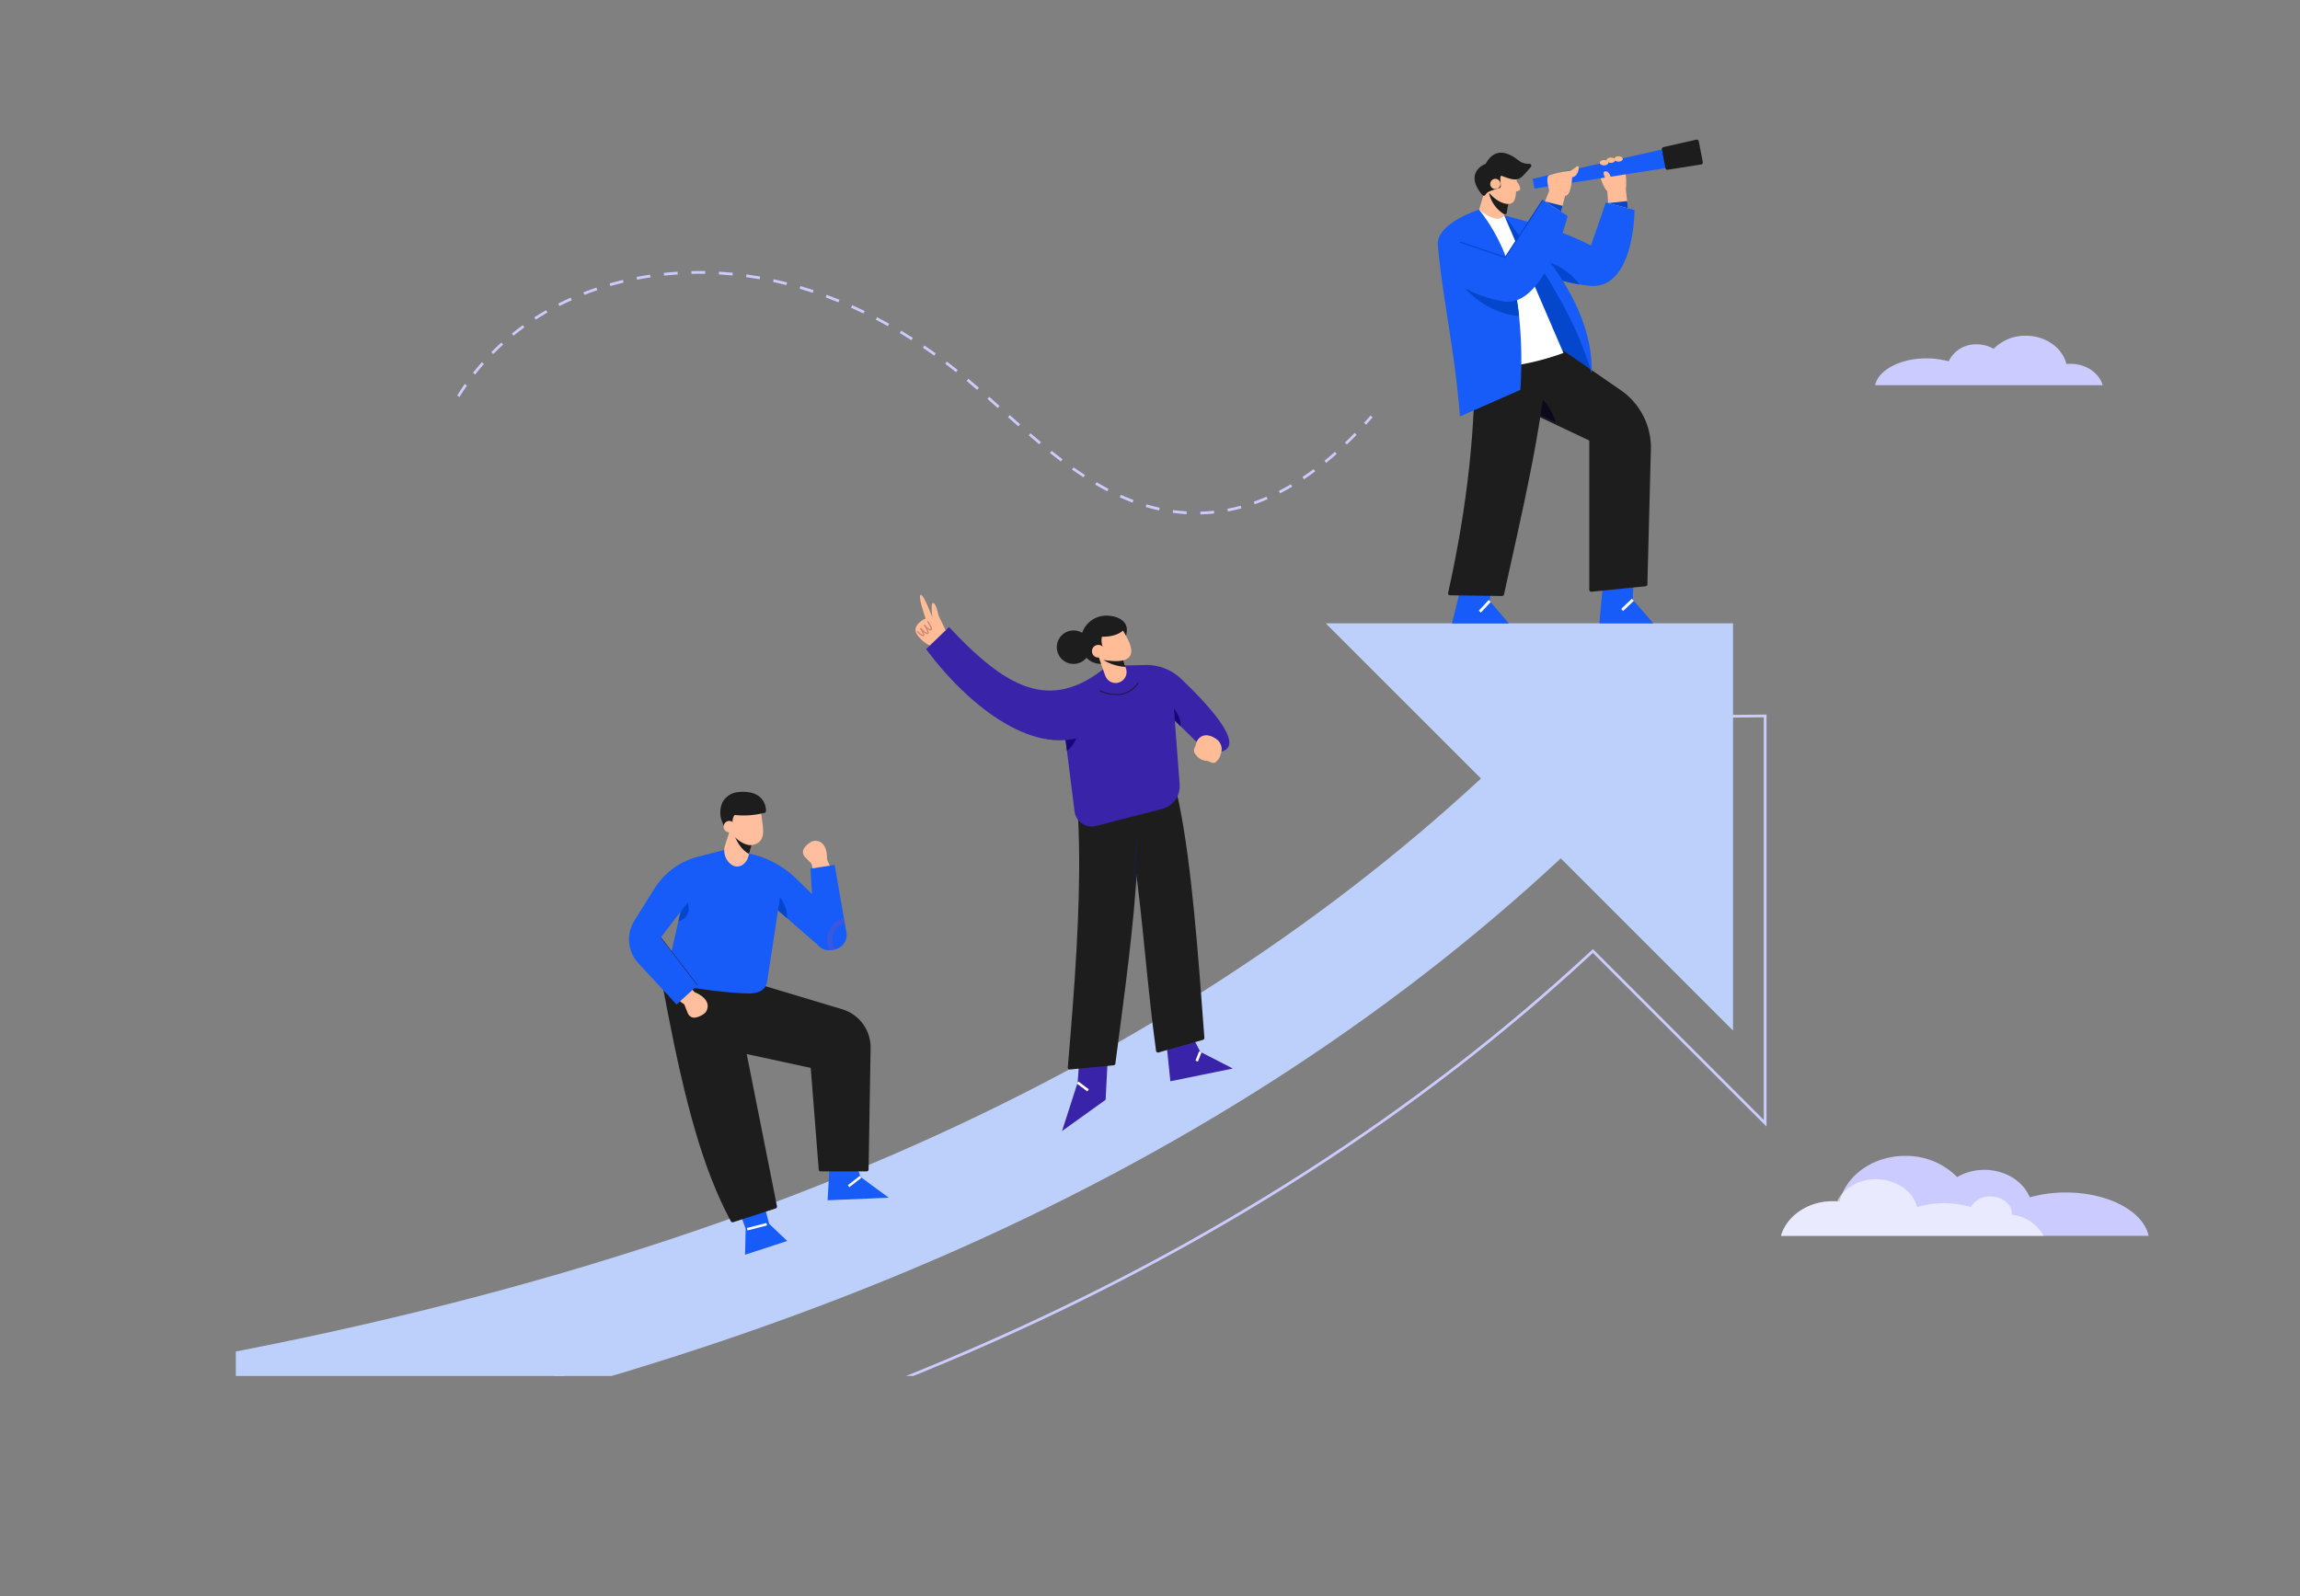 <svg id="Group_14991" data-name="Group 14991" xmlns="http://www.w3.org/2000/svg" xmlns:xlink="http://www.w3.org/1999/xlink" width="590.078" height="409.622" viewBox="0 0 590.078 409.622">
  <rect x="0" y="0" width="590.078" height="409.622" fill="#808080" stroke="none"/>
  <defs>
    <clipPath id="clip-path">
      <rect id="Rectangle_16119" data-name="Rectangle 16119" width="590.079" height="409.622" fill="none"/>
    </clipPath>
    <clipPath id="clip-path-2">
      <rect id="Rectangle_16118" data-name="Rectangle 16118" width="529.577" height="353.051" fill="none"/>
    </clipPath>
    <clipPath id="clip-path-3">
      <rect id="Rectangle_16108" data-name="Rectangle 16108" width="67.362" height="14.504" fill="none"/>
    </clipPath>
    <clipPath id="clip-path-4">
      <rect id="Rectangle_16117" data-name="Rectangle 16117" width="4.51" height="8.231" fill="none"/>
    </clipPath>
  </defs>
  <g id="Group_14990" data-name="Group 14990" clip-path="url(#clip-path)">
    <g id="Group_14989" data-name="Group 14989" transform="translate(60.503)">
      <g id="Group_14988" data-name="Group 14988" clip-path="url(#clip-path-2)">
        <path id="Path_15658" data-name="Path 15658" d="M785.6,530.446h94.322c-1.349-6.28-10.346-11.125-21.246-11.125a34.193,34.193,0,0,0-9.247,1.24c-1.684-4.109-6.261-7.045-11.641-7.045a13.811,13.811,0,0,0-6.991,1.854,18.33,18.33,0,0,0-13.331-5.435c-7.423,0-13.739,4.025-16.14,9.66a12.72,12.72,0,0,0-.687,2.067c-.213-.03-.426-.048-.644-.067a1.229,1.229,0,0,1-.146-.006c-.31-.019-.62-.024-.93-.024-6.438,0-11.83,3.781-13.319,8.881" transform="translate(-389.18 -213.346)" fill="#cbcbff"/>
        <g id="Group_14978" data-name="Group 14978" transform="translate(396.419 302.596)" opacity="0.6">
          <g id="Group_14977" data-name="Group 14977">
            <g id="Group_14976" data-name="Group 14976" clip-path="url(#clip-path-3)">
              <path id="Path_15659" data-name="Path 15659" d="M785.6,534.766h67.362a10.6,10.6,0,0,0-8.176-5.428c.006-.11.012-.207.012-.316,0-2.4-2.444-4.352-5.453-4.352a5.578,5.578,0,0,0-5.046,2.711,24.616,24.616,0,0,0-13.787.012c-1.021-4.073-5.343-7.131-10.523-7.131a11.53,11.53,0,0,0-8.663,3.653,8.51,8.51,0,0,0-1.331,2l-.037.073a.569.569,0,0,0-.109-.079c-.31-.019-.62-.024-.93-.024-6.438,0-11.83,3.781-13.319,8.881" transform="translate(-785.599 -520.262)" fill="#fff"/>
            </g>
          </g>
        </g>
        <path id="Path_15660" data-name="Path 15660" d="M885.5,160.807H827.12c.836-3.887,6.4-6.886,13.152-6.886a21.145,21.145,0,0,1,5.723.768,7.648,7.648,0,0,1,7.206-4.362,8.547,8.547,0,0,1,4.327,1.148,11.343,11.343,0,0,1,8.252-3.364c4.594,0,8.5,2.491,9.99,5.979a7.834,7.834,0,0,1,.425,1.28c.132-.019.263-.03.4-.042a.788.788,0,0,0,.091,0c.191-.011.383-.015.575-.015,3.985,0,7.323,2.34,8.245,5.5" transform="translate(-406.552 -61.966)" fill="#cbcbff"/>
        <path id="Path_15663" data-name="Path 15663" d="M392.337,182.01l-.017-.706c1.161-.027,2.336-.1,3.492-.226l.074.7c-1.175.125-2.369.2-3.55.23m-3.557-.062c-1.177-.067-2.367-.182-3.537-.341l.1-.7c1.152.158,2.323.271,3.482.337Zm10.625-.687-.131-.693c1.132-.214,2.28-.478,3.412-.784l.184.681c-1.15.312-2.316.579-3.466.8m-17.662-.273c-1.142-.247-2.3-.544-3.442-.882l.2-.677c1.125.333,2.266.625,3.391.87Zm24.522-1.58-.234-.666c1.086-.383,2.184-.813,3.262-1.28l.28.649c-1.093.473-2.206.909-3.308,1.3m-31.331-.429c-1.085-.405-2.19-.86-3.284-1.351l.289-.644c1.08.484,2.171.933,3.242,1.333Zm37.851-2.383-.321-.629c1.02-.521,2.055-1.09,3.074-1.69l.359.608c-1.033.608-2.08,1.183-3.112,1.711m-44.33-.516c-1.02-.53-2.065-1.108-3.105-1.719l.357-.609c1.031.6,2.064,1.177,3.074,1.7ZM418.906,173l-.391-.588c.951-.633,1.918-1.312,2.874-2.019l.419.567c-.966.715-1.943,1.4-2.9,2.04m-56.573-.5c-.96-.622-1.948-1.291-2.937-1.988l.407-.577c.982.692,1.963,1.355,2.915,1.973Zm62.276-3.711-.446-.548c.893-.727,1.794-1.494,2.678-2.278l.469.528c-.891.791-1.8,1.564-2.7,2.3m-68.077-.366c-.9-.681-1.845-1.412-2.8-2.172l.44-.552q1.381,1.1,2.784,2.16Zm73.382-4.336-.489-.51c.829-.8,1.669-1.631,2.494-2.482l.508.491c-.832.858-1.677,1.7-2.513,2.5m-78.926-.072q-1.358-1.131-2.7-2.285l.46-.536q1.337,1.15,2.692,2.278Zm-5.367-4.605q-1.33-1.168-2.646-2.341l.47-.528q1.315,1.17,2.642,2.338ZM434.849,159l-.523-.475q.845-.932,1.664-1.877l.533.462q-.824.951-1.674,1.89m-94.508-4.281q-1.323-1.179-2.639-2.345l.468-.529q1.317,1.165,2.641,2.347Zm-138.081-2.84-.6-.369c.619-1.008,1.273-2.007,1.944-2.97l.579.4c-.663.952-1.31,1.94-1.921,2.935m132.79-1.832q-1.341-1.163-2.68-2.291l.455-.541q1.344,1.131,2.688,2.3ZM206.268,146.12l-.555-.436c.728-.928,1.494-1.846,2.274-2.73l.529.468c-.772.874-1.529,1.782-2.248,2.7m123.381-.6c-.916-.735-1.851-1.463-2.778-2.167l.427-.562c.932.707,1.872,1.44,2.792,2.178Zm-5.614-4.257c-.95-.682-1.923-1.358-2.89-2.012l.395-.585c.972.657,1.951,1.338,2.906,2.023Zm-113.121-.4-.5-.5c.829-.838,1.693-1.663,2.568-2.452l.473.524c-.865.781-1.719,1.6-2.539,2.424M318.2,137.316c-.99-.63-2-1.251-3-1.848l.362-.606c1.005.6,2.019,1.225,3.015,1.858Zm-102.076-1.163-.444-.55c.913-.737,1.862-1.461,2.821-2.153l.413.572c-.949.685-1.888,1.4-2.791,2.13m96.03-2.446c-1.028-.573-2.07-1.136-3.1-1.671l.326-.626c1.035.538,2.083,1.1,3.116,1.68Zm-90.339-1.662-.382-.594c.986-.635,2.006-1.255,3.031-1.843l.351.612c-1.016.582-2.025,1.2-3,1.824m84.093-1.586c-1.052-.508-2.126-1.006-3.193-1.48l.287-.646c1.073.478,2.154.979,3.213,1.49Zm-78-1.906-.32-.63c1.045-.531,2.122-1.045,3.2-1.527l.288.644c-1.067.478-2.134.987-3.169,1.513m71.573-.954c-1.085-.442-2.188-.871-3.279-1.275l.245-.662c1.1.407,2.209.838,3.3,1.284Zm-65.164-1.916-.258-.658c1.094-.428,2.214-.836,3.332-1.214l.226.669c-1.107.375-2.217.779-3.3,1.2m58.565-.525c-1.115-.371-2.244-.725-3.356-1.053l.2-.677c1.12.33,2.257.686,3.38,1.06Zm-51.911-1.729-.2-.678c1.127-.325,2.279-.63,3.427-.906l.166.687c-1.138.273-2.281.575-3.4.9m45.165-.258c-1.135-.291-2.287-.565-3.422-.813l.151-.69c1.144.25,2.3.525,3.447.818ZM247.8,121.785l-.135-.693c1.154-.225,2.329-.427,3.493-.6l.1.7c-1.153.173-2.318.373-3.463.6m31.464-.113c-1.159-.208-2.328-.394-3.473-.555l.1-.7c1.154.162,2.332.35,3.5.56Zm-24.515-.933-.075-.7c1.168-.125,2.356-.227,3.532-.3l.045.7c-1.165.076-2.343.177-3.5.3M272.3,120.7c-1.171-.117-2.351-.212-3.505-.281l.042-.7c1.164.07,2.353.165,3.533.283Zm-10.537-.412-.016-.706q1.774-.041,3.547-.007l-.013.706q-1.755-.032-3.517.007" transform="translate(-144.872 -50.02)" fill="#cbcbff"/>
        <path id="Path_15664" data-name="Path 15664" d="M17.525,541.51l-4.046-29.379.35-.048c87.1-12,164.248-32.391,229.31-60.619,59.37-25.758,148.047-100.155,186.641-135.895l.1-.092h.137l28.836-.238V420.948L414.3,376.394c-44.411,41.257-98.026,75.668-159.356,102.276-67.536,29.3-147.3,50.427-237.067,62.791Zm-3.251-28.776,3.854,27.981c89.566-12.362,169.141-33.454,236.532-62.692,61.373-26.627,115-61.072,159.405-102.378l.25-.231,43.83,43.83V315.949l-27.988.231c-38.677,35.8-127.333,110.159-186.739,135.933-65.034,28.215-142.128,48.611-229.145,60.621" transform="translate(-66.142 -131.888)" fill="#cbcbff"/>
        <path id="Path_15665" data-name="Path 15665" d="M444.623,274.977h-104.5L379.945,314.8c-41.9,38.8-92.4,71.144-150.543,96.37C164.312,439.412,87.13,459.816,0,471.816L3.95,500.5c89.738-12.36,169.468-33.478,236.974-62.766,61.535-26.7,115.047-61.084,159.505-102.443l44.193,44.193Z" transform="translate(-60.503 -115.044)" fill="#bdd0fb"/>
        <path id="Path_15666" data-name="Path 15666" d="M659.588,85.849l-.542,3.119-.161.785c-.1,1.7-1.765,2.788-3.6,3.813l-2.833-5.278,1.494-5.1,2.716-.79,2.555,3.009Z" transform="translate(-333.473 -34.475)" fill="#ffbc96"/>
        <path id="Path_15667" data-name="Path 15667" d="M661.815,87.15l-.542,3.119a8.088,8.088,0,0,1-3.5-4.758l3.668,1.2Z" transform="translate(-335.701 -35.776)" fill="#1d1d1e"/>
        <path id="Path_15668" data-name="Path 15668" d="M661.815,87.15l-.542,3.119a8.088,8.088,0,0,1-3.5-4.758l3.668,1.2Z" transform="translate(-335.701 -35.776)" fill="none" stroke="#1d1d1e" stroke-linecap="round" stroke-linejoin="round" stroke-width="1"/>
        <path id="Path_15669" data-name="Path 15669" d="M663.185,74.6c-.55,2.424-.058,5.993-1.075,7.143-.926,1.046-2.654.411-3.669-.142a8.509,8.509,0,0,1-3.264-3.25,4.048,4.048,0,0,1,.778-5.262l3.386-1.464s3.845,2.969,3.844,2.974" transform="translate(-334.342 -29.966)" fill="#ffbc96"/>
        <path id="Path_15670" data-name="Path 15670" d="M657,76.319c.081-1.343-.537-2.545.549-3.264,4.713,1.83,4.377,1.266,7.305-1.982a4.444,4.444,0,0,1-2.928-.87c-1.419-1.052-5.4-4.255-7.915.778,0,0-5.506,1.708-.839,7.29.534-1.128,2.45-1.478,3.828-1.952" transform="translate(-332.989 -28.545)" fill="#1d1d1e"/>
        <path id="Path_15671" data-name="Path 15671" d="M657,76.319c.081-1.343-.537-2.545.549-3.264,4.713,1.83,4.377,1.266,7.305-1.982a4.444,4.444,0,0,1-2.928-.87c-1.419-1.052-5.4-4.255-7.915.778,0,0-5.506,1.708-.839,7.29C653.7,77.142,655.619,76.792,657,76.319Z" transform="translate(-332.989 -28.545)" fill="none" stroke="#1d1d1e" stroke-linecap="round" stroke-linejoin="round" stroke-width="1"/>
        <path id="Path_15672" data-name="Path 15672" d="M659.974,80.2a1.311,1.311,0,1,1-1.311-1.311,1.311,1.311,0,0,1,1.311,1.311" transform="translate(-335.524 -33.005)" fill="#ffbc96"/>
        <path id="Path_15673" data-name="Path 15673" d="M711.86,74.22a15.117,15.117,0,0,1,.366,5.445l.641,5.628-5.125-1.281-.275-3.889c-1.281-1.281-2.013-4.484-2.1-4.621Z" transform="translate(-355.611 -31.052)" fill="#ffbc96"/>
        <path id="Path_15674" data-name="Path 15674" d="M719.212,67.835l-8.6,1.348-34.1,5.338L676.034,72l33.658-7.638,8.486-1.923Z" transform="translate(-343.34 -26.125)" fill="#175cf9"/>
        <path id="Path_15675" data-name="Path 15675" d="M743.423,67.835l-8.6,1.348-.922-4.817,8.486-1.923Z" transform="translate(-367.552 -26.125)" fill="#1d1d1e"/>
        <path id="Path_15676" data-name="Path 15676" d="M743.423,67.835l-8.6,1.348-.922-4.817,8.486-1.923Z" transform="translate(-367.552 -26.125)" fill="none" stroke="#1d1d1e" stroke-linecap="round" stroke-linejoin="round" stroke-width="1"/>
        <path id="Path_15677" data-name="Path 15677" d="M707.874,71.287c0,.379-.491.686-1.1.686s-1.1-.307-1.1-.686.492-.686,1.1-.686,1.1.307,1.1.686" transform="translate(-355.743 -29.538)" fill="#ffbc96"/>
        <path id="Path_15678" data-name="Path 15678" d="M710.863,70.186c0,.379-.491.686-1.1.686s-1.1-.307-1.1-.686.491-.686,1.1-.686,1.1.307,1.1.686" transform="translate(-356.993 -29.077)" fill="#ffbc96"/>
        <path id="Path_15679" data-name="Path 15679" d="M714.246,69.635c0,.379-.492.686-1.1.686s-1.1-.307-1.1-.686.492-.686,1.1-.686,1.1.307,1.1.686" transform="translate(-358.409 -28.847)" fill="#ffbc96"/>
        <path id="Path_15680" data-name="Path 15680" d="M709.3,77.716c0,.872.6,1.6-.091,1.6a1.3,1.3,0,0,1-1.373-1.327c0-.872-.9-2.035-.275-2.333.961-.458,1.739,1.187,1.739,2.059" transform="translate(-356.439 -31.62)" fill="#ffbc96"/>
        <path id="Path_15681" data-name="Path 15681" d="M709.349,89.228l4.88-.534.213,1.861Z" transform="translate(-357.279 -37.108)" fill="#0547cc"/>
        <path id="Path_15682" data-name="Path 15682" d="M696.946,91.278s0,20.864-11.837,19.4q-1.153-.142-2.263-.329a53.586,53.586,0,0,1-9.971-2.738,40.181,40.181,0,0,1-5.058-2.269l-4.3-12.694c8.587,2.167,16.413,4.6,22.24,7.745l3.836-11.069Z" transform="translate(-338.102 -37.371)" fill="#175cf9"/>
        <path id="Path_15683" data-name="Path 15683" d="M689.582,121.012a53.584,53.584,0,0,1-9.971-2.738l.242-3.463a16.635,16.635,0,0,1,9.729,6.2" transform="translate(-344.837 -48.034)" fill="#0547cc"/>
        <path id="Path_15684" data-name="Path 15684" d="M685.933,135.547l-10.95-6.009-11.469-34.5c10.9,11.853,20.01,25.958,22.419,40.508" transform="translate(-338.102 -39.762)" fill="#0547cc"/>
        <path id="Path_15685" data-name="Path 15685" d="M706.656,252.29,705.5,265.1h13.84l-5.258-6.039.232-7.687Z" transform="translate(-355.667 -105.17)" fill="#175cf9"/>
        <rect id="Rectangle_16111" data-name="Rectangle 16111" width="3.794" height="0.732" transform="matrix(0.723, -0.691, 0.691, 0.723, 355.416, 156.25)" fill="#fff"/>
        <path id="Path_15686" data-name="Path 15686" d="M665.087,156.815l2.1,11.9,19.308,9.151v38.616l13.909-1.4.9-34.717a17.377,17.377,0,0,0-7.5-14.676l-14.439-9.965" transform="translate(-338.761 -65.149)" fill="#1d1d1e"/>
        <path id="Path_15687" data-name="Path 15687" d="M665.087,156.815l2.1,11.9,19.308,9.151v38.616l13.909-1.4.9-34.717a17.377,17.377,0,0,0-7.5-14.676l-14.439-9.965" transform="translate(-338.761 -65.149)" fill="none" stroke="#1d1d1e" stroke-linecap="round" stroke-linejoin="round" stroke-width="1"/>
        <path id="Path_15688" data-name="Path 15688" d="M679.371,175.646a14.559,14.559,0,0,1,3.721,6.223l-4.423-2.075Z" transform="translate(-344.443 -73.486)" fill="#0a0a1c"/>
        <path id="Path_15689" data-name="Path 15689" d="M668.99,81.946a1.173,1.173,0,0,1-1.2.572c-.494-.06-1-.91-1-1.533a1.034,1.034,0,0,1,.9-1.126c.744,0,1.4,1.842,1.306,2.087" transform="translate(-339.47 -33.411)" fill="#ffbc96"/>
        <path id="Path_15690" data-name="Path 15690" d="M643.359,254.889l-2.9,11.713h14.58l-4.885-5.764.611-5.857Z" transform="translate(-328.456 -106.64)" fill="#175cf9"/>
        <rect id="Rectangle_16112" data-name="Rectangle 16112" width="3.739" height="0.732" transform="matrix(0.679, -0.734, 0.734, 0.679, 318.89, 156.694)" fill="#fff"/>
        <path id="Path_15691" data-name="Path 15691" d="M664.214,156.123c-1.566,19.515-6.569,40.263-11.255,61.584l-13.36-.183c5.068-22.646,7.175-43.519,6.771-61.493Z" transform="translate(-328.097 -65.28)" fill="#1d1d1e"/>
        <path id="Path_15692" data-name="Path 15692" d="M664.214,156.123c-1.566,19.515-6.569,40.263-11.255,61.584l-13.36-.183c5.068-22.646,7.175-43.519,6.771-61.493Z" transform="translate(-328.097 -65.28)" fill="none" stroke="#1d1d1e" stroke-linecap="round" stroke-linejoin="round" stroke-width="1"/>
        <path id="Path_15693" data-name="Path 15693" d="M658.884,93.986c-1.223,1.635-3.523.789-6.435-1.465l4.971,40.508a66.643,66.643,0,0,0,16.654-3.751Z" transform="translate(-333.473 -38.709)" fill="#fff"/>
        <path id="Path_15694" data-name="Path 15694" d="M655.409,138.735l-15.5,6.83c-1.464-17.935-4.392-29.648-5.673-43.924-.512-5.71,10.586-9.122,10.586-9.122a45.581,45.581,0,0,1,8.887,19.107,72.905,72.905,0,0,1,1.354,8.14,113.1,113.1,0,0,1,.344,18.968" transform="translate(-325.847 -38.708)" fill="#175cf9"/>
        <path id="Path_15695" data-name="Path 15695" d="M663.513,95.04c10.377,13.681,18.679,27.234,22.419,40.508.549-14.184-9.492-30.145-22.419-40.508" transform="translate(-338.102 -39.763)" fill="#175cf9"/>
        <path id="Path_15696" data-name="Path 15696" d="M681.4,82.56l1.145-2.981s-1.026-3.5-.054-3.938a27.537,27.537,0,0,1,5.146-1.109c.84-.063,2.027-1.4,2.362-1.223s0,2.655-1.559,2.812c0,0-.309,5.011-1.816,4.761l-1.185,4.594Z" transform="translate(-345.584 -30.664)" fill="#ffbc96"/>
        <path id="Path_15697" data-name="Path 15697" d="M659.421,133.438c-5.08-.19-11.391-3.646-14.788-8.243l13.433.1a72.778,72.778,0,0,1,1.355,8.14" transform="translate(-330.203 -52.379)" fill="#0547cc"/>
        <path id="Path_15698" data-name="Path 15698" d="M643.082,99.02l11.621,3.935,9.608-14.732,6.405,4.118s-6.04,24.158-16.837,21.87c-9.8-2.076-12.079-5.4-12.079-5.4Z" transform="translate(-329.018 -36.91)" fill="#175cf9"/>
        <path id="Path_15699" data-name="Path 15699" d="M655.652,103.072,643.923,99.1l.095-.277,11.513,3.9,9.546-14.638.246.16Z" transform="translate(-329.906 -36.853)" fill="#0547cc"/>
        <path id="Path_15700" data-name="Path 15700" d="M681.508,88.851l4.5,1.132-.377,1.51Z" transform="translate(-345.631 -37.173)" fill="#0547cc"/>
        <path id="Path_15701" data-name="Path 15701" d="M514.385,457.351l1.085,10.587,16.025-3.27-8.347-4.281-2.588-5.06Z" transform="translate(-275.71 -190.499)" fill="#3924a9"/>
        <rect id="Rectangle_16113" data-name="Rectangle 16113" width="2.546" height="0.668" transform="translate(246.208 272.142) rotate(-68.82)" fill="#fff"/>
        <path id="Path_15702" data-name="Path 15702" d="M515.539,411.775l-11.405,3.238c-2.33-16.854-3.412-34.3-5.682-49.772q-.421-2.905-.908-5.709l-.407-1.061-2.257-5.9,3.993-1.489,9.268-3.445q.521,2.123,1,4.487c3.085,15.231,4.754,37.353,6.4,59.648" transform="translate(-267.549 -145.445)" fill="#1d1d1e"/>
        <path id="Path_15703" data-name="Path 15703" d="M515.539,411.775l-11.405,3.238c-2.33-16.854-3.412-34.3-5.682-49.772q-.421-2.905-.908-5.709l-.407-1.061-2.257-5.9,3.993-1.489,9.268-3.445q.521,2.123,1,4.487C512.227,367.358,513.9,389.48,515.539,411.775Z" transform="translate(-267.549 -145.445)" fill="none" stroke="#1d1d1e" stroke-linecap="round" stroke-linejoin="round" stroke-width="1"/>
        <path id="Path_15704" data-name="Path 15704" d="M472.971,464.493l-.5,6.844-4.006,12.437,11.184-8.013.668-13.1Z" transform="translate(-256.498 -193.566)" fill="#3924a9"/>
        <rect id="Rectangle_16114" data-name="Rectangle 16114" width="0.668" height="3.339" transform="matrix(0.6, -0.8, 0.8, 0.6, 215.772, 278.039)" fill="#fff"/>
        <path id="Path_15705" data-name="Path 15705" d="M489.25,352.875c0,.134,0,.267-.006.4q-.01,3.385-.114,6.69c-.066,2.517-.173,5-.307,7.465-.968,18.343-3.472,35.343-5.749,53.051l-11.211,1.075c1.85-21.468,3.145-40.2,2.891-56.6q-.08-5.018-.361-9.742Z" transform="translate(-257.919 -147.635)" fill="#1d1d1e"/>
        <path id="Path_15706" data-name="Path 15706" d="M489.25,352.875c0,.134,0,.267-.006.4q-.01,3.385-.114,6.69c-.066,2.517-.173,5-.307,7.465-.968,18.343-3.472,35.343-5.749,53.051l-11.211,1.075c1.85-21.468,3.145-40.2,2.891-56.6q-.08-5.018-.361-9.742Z" transform="translate(-257.919 -147.635)" fill="none" stroke="#1d1d1e" stroke-linecap="round" stroke-linejoin="round" stroke-width="1"/>
        <path id="Path_15707" data-name="Path 15707" d="M500.168,382.516l-.267-.017.779-12.131.266.017Z" transform="translate(-269.65 -154.954)" fill="#1b1b43"/>
        <path id="Path_15708" data-name="Path 15708" d="M411.781,271.923l-1.853-3.811a3.852,3.852,0,0,1-.3-.857c-.2-.924-.735-3.03-1.4-2.7-.468.234-.077,3.626-.077,3.626s-2.261-6.081-3-5.731,1.287,6.042,1.287,6.042-3.743,1.6-2.223,4.093a8.69,8.69,0,0,0,4.6,3.353Z" transform="translate(-229.467 -109.797)" fill="#ffbc96"/>
        <path id="Path_15709" data-name="Path 15709" d="M407.639,275.224a3.163,3.163,0,0,0,1.548,1.221.353.353,0,0,0,.453-.387,2.613,2.613,0,0,0-.382-1.035,6.264,6.264,0,0,0-.528-.883c-.127-.17-.417,0-.288.169a5.885,5.885,0,0,1,.758,1.377,1.149,1.149,0,0,1,.1.35c.005.127.033.091-.077.076-.528-.073-1.037-.743-1.351-1.123-.137-.166-.372.072-.236.236" transform="translate(-231.033 -114.664)" fill="#d28572"/>
        <path id="Path_15710" data-name="Path 15710" d="M406.2,276.8a3.166,3.166,0,0,0,1.548,1.221.353.353,0,0,0,.453-.387,2.613,2.613,0,0,0-.382-1.035,6.268,6.268,0,0,0-.528-.883c-.127-.17-.417,0-.288.169a5.884,5.884,0,0,1,.758,1.377,1.15,1.15,0,0,1,.1.35c.005.127.033.091-.077.076-.528-.073-1.037-.743-1.351-1.123-.137-.166-.372.072-.236.236" transform="translate(-230.433 -115.325)" fill="#d28572"/>
        <path id="Path_15711" data-name="Path 15711" d="M404.612,278.1a2.819,2.819,0,0,0,1.37,1.053.33.33,0,0,0,.427-.362,2.3,2.3,0,0,0-.349-.913,5.352,5.352,0,0,0-.454-.737c-.13-.168-.419,0-.289.168a5.037,5.037,0,0,1,.665,1.174,1.391,1.391,0,0,1,.091.3c.015.092.049.063-.046.041a2.628,2.628,0,0,1-1.179-.957c-.14-.164-.375.073-.236.236" transform="translate(-229.766 -115.92)" fill="#d28572"/>
        <path id="Path_15712" data-name="Path 15712" d="M494.612,330.405l-16.973,4.38a4.44,4.44,0,0,1-5.523-3.746l-1.943-15.472-.508-4.039-.147-1.182,8.347-14.356,5.7-2.344,13.662,5.9,1.85,24.612a5.985,5.985,0,0,1-4.467,6.243" transform="translate(-256.939 -122.855)" fill="#3924a9"/>
        <path id="Path_15713" data-name="Path 15713" d="M472.964,324.432a8.479,8.479,0,0,1-2.684,4l-.508-4.04Z" transform="translate(-257.045 -135.719)" fill="#19077a"/>
        <path id="Path_15714" data-name="Path 15714" d="M451.213,303.557c-12.464,6.9-29.491-3.672-42.735-21.256l5.9-5.676c14.46,15.44,25.819,22.091,40.287,10.239Z" transform="translate(-231.401 -115.734)" fill="#3924a9"/>
        <path id="Path_15715" data-name="Path 15715" d="M519.683,315.644c6.957-1.461-3.884-12.815-10.168-18.774a12.806,12.806,0,0,0-9.121-3.5l-6.715.161L514.938,314.5Z" transform="translate(-267.047 -122.738)" fill="#3924a9"/>
        <path id="Path_15716" data-name="Path 15716" d="M526.88,327.474a1.571,1.571,0,0,0,.258,1.9,3.693,3.693,0,0,0,2.607,1.549c.878-.044,1.548.906,2.436.4a3.744,3.744,0,0,0,1.338-2.122,3.159,3.159,0,0,0-.988-3.762c-1.134-.838-2.7-1.5-4.032-.7a3.053,3.053,0,0,0-1.107,1.221,5.131,5.131,0,0,0-.3,1.008,3.15,3.15,0,0,1-.209.5" transform="translate(-280.852 -135.712)" fill="#ffbc96"/>
        <path id="Path_15717" data-name="Path 15717" d="M489.366,304.321a12.131,12.131,0,0,1-4.437-.979l.1-.248c4.406,1.755,7.595,1.1,9.746-2.011l.219.152a6.53,6.53,0,0,1-5.627,3.087" transform="translate(-263.386 -125.967)" fill="#1b1b43"/>
        <path id="Path_15718" data-name="Path 15718" d="M517.829,312.5l.223,3.116,1.446,1.5c.334-1.224-.612-3.283-1.669-4.619" transform="translate(-277.151 -130.744)" fill="#19077a"/>
        <path id="Path_15719" data-name="Path 15719" d="M488.381,275.557c0,3.111-3.1,8.268-6.21,8.268s-5.072-2.921-4.585-5.993a6.062,6.062,0,0,1,5.379-5.343c2.311-.21,5.415.686,5.415,3.069" transform="translate(-260.283 -113.991)" fill="#1d1d1e"/>
        <path id="Path_15720" data-name="Path 15720" d="M488.381,275.557c0,3.111-3.1,8.268-6.21,8.268s-5.072-2.921-4.585-5.993a6.062,6.062,0,0,1,5.379-5.343C485.277,272.279,488.381,273.174,488.381,275.557Z" transform="translate(-260.283 -113.991)" fill="none" stroke="#1d1d1e" stroke-linecap="round" stroke-linejoin="round" stroke-width="1"/>
        <path id="Path_15721" data-name="Path 15721" d="M491.747,293.356a2.816,2.816,0,0,1-5.468.935c-.775-2.183-1.743-4.954-1.743-5.054l2.878-.114,3.018-.113,1.022,3.025.14.414a2.88,2.88,0,0,1,.154.908" transform="translate(-263.222 -120.915)" fill="#ffbc96"/>
        <path id="Path_15722" data-name="Path 15722" d="M492.376,292.034a12.345,12.345,0,0,1-5.636-1.769l1.6-1.142,3.019-.114Z" transform="translate(-264.144 -120.915)" fill="#1d1d1e"/>
        <path id="Path_15723" data-name="Path 15723" d="M489.6,275.956c2.727,4.173,6.566,10.572-4.173,8.848l-1.823-1.795.126-5.884Z" transform="translate(-262.832 -115.454)" fill="#ffbc96"/>
        <path id="Path_15724" data-name="Path 15724" d="M483.454,281.521a5.172,5.172,0,0,1-.289-3.682c2.395.091,4.586-.4,5.885-1.841l-1.408-1.192-4.729.325-2.311,2.563-.541,3.43Z" transform="translate(-261.349 -114.973)" fill="#1d1d1e"/>
        <path id="Path_15725" data-name="Path 15725" d="M483.454,281.521a5.172,5.172,0,0,1-.289-3.682c2.395.091,4.586-.4,5.885-1.841l-1.408-1.192-4.729.325-2.311,2.563-.541,3.43Z" transform="translate(-261.349 -114.973)" fill="none" stroke="#1d1d1e" stroke-linecap="round" stroke-linejoin="round" stroke-width="1"/>
        <path id="Path_15726" data-name="Path 15726" d="M474.555,283.445a3.793,3.793,0,1,1-3.067-4.4,3.793,3.793,0,0,1,3.067,4.4" transform="translate(-255.897 -116.721)" fill="#1d1d1e"/>
        <path id="Path_15727" data-name="Path 15727" d="M474.555,283.445a3.793,3.793,0,1,1-3.067-4.4A3.793,3.793,0,0,1,474.555,283.445Z" transform="translate(-255.897 -116.721)" fill="none" stroke="#1d1d1e" stroke-linecap="round" stroke-linejoin="round" stroke-width="1"/>
        <path id="Path_15728" data-name="Path 15728" d="M484.921,286.122a1.628,1.628,0,1,1-1.627-1.627,1.628,1.628,0,0,1,1.627,1.627" transform="translate(-262.021 -119.027)" fill="#ffbc96"/>
        <path id="Path_15729" data-name="Path 15729" d="M365.649,511.249l-.593,10.207,15.7-.646-7.261-5.339-1.679-5.2Z" transform="translate(-213.234 -213.488)" fill="#175cf9"/>
        <rect id="Rectangle_16115" data-name="Rectangle 16115" width="3.867" height="0.642" transform="translate(157.016 304.109) rotate(-37.971)" fill="#fff"/>
        <path id="Path_15730" data-name="Path 15730" d="M355.337,481.634l.519-31.148a9.707,9.707,0,0,0-6.912-9.458l-22.316-6.707-8.741-.32,2.806,16.68,20.77,4.491,2.085,26.463Z" transform="translate(-193.5 -181.576)" fill="#1d1d1e"/>
        <path id="Path_15731" data-name="Path 15731" d="M355.337,481.634l.519-31.148a9.707,9.707,0,0,0-6.912-9.458l-22.316-6.707-8.741-.32,2.806,16.68,20.77,4.491,2.085,26.463Z" transform="translate(-193.5 -181.576)" fill="none" stroke="#1d1d1e" stroke-linecap="round" stroke-linejoin="round" stroke-width="1"/>
        <path id="Path_15732" data-name="Path 15732" d="M326.3,533.021l1.524,4.17-.161,6.655,10.826-3.528-4.651-4.41-1.443-5.534Z" transform="translate(-197.019 -221.897)" fill="#175cf9"/>
        <rect id="Rectangle_16116" data-name="Rectangle 16116" width="5.161" height="0.642" transform="translate(131.124 315.092) rotate(-14.428)" fill="#fff"/>
        <path id="Path_15733" data-name="Path 15733" d="M321.4,488.234l-10.906,3.529c-7.173-13.376-11.644-30.281-16.205-53.748q-.674-3.5-1.36-7.2l8.764-2.072,7.519-1.777.661,3.336,1.3,6.505Z" transform="translate(-183.056 -178.634)" fill="#1d1d1e"/>
        <path id="Path_15734" data-name="Path 15734" d="M321.4,488.234l-10.906,3.529c-7.173-13.376-11.644-30.281-16.205-53.748q-.674-3.5-1.36-7.2l8.764-2.072,7.519-1.777.661,3.336,1.3,6.505Z" transform="translate(-183.056 -178.634)" fill="none" stroke="#1d1d1e" stroke-linecap="round" stroke-linejoin="round" stroke-width="1"/>
        <path id="Path_15735" data-name="Path 15735" d="M361.581,378.506l-1.243-2.847s.365-4.712-3.054-4.723a1.875,1.875,0,0,0-.923.244,5.153,5.153,0,0,0-1.976,1.809,1.817,1.817,0,0,0,.333,2.111l1.69,1.722.427,2.018Z" transform="translate(-208.686 -155.192)" fill="#ffbe9d"/>
        <path id="Path_15736" data-name="Path 15736" d="M326.8,375.678l3.6.861a24.848,24.848,0,0,1,10.94,6.409l5.346,5.239.214,11.762-13.793-11.976Z" transform="translate(-197.23 -157.175)" fill="#175cf9"/>
        <path id="Path_15737" data-name="Path 15737" d="M363.878,403.222a1.325,1.325,0,0,1-.154.038l-.661.135a3.242,3.242,0,0,1-.551.064,3.792,3.792,0,0,1-3.939-3.034l-1.065-17.905,6.2-.963,2.38,13.672.218,1.277.4,2.271a3.8,3.8,0,0,1-2.823,4.446" transform="translate(-210.076 -159.635)" fill="#175cf9"/>
        <path id="Path_15738" data-name="Path 15738" d="M343.528,395.682l-.374,3.441,2.352,2.012a7.984,7.984,0,0,0-1.978-5.453" transform="translate(-204.071 -165.545)" fill="#0547cc"/>
        <g id="Group_14987" data-name="Group 14987" transform="translate(151.717 235.593)" opacity="0.6">
          <g id="Group_14986" data-name="Group 14986">
            <g id="Group_14985" data-name="Group 14985" clip-path="url(#clip-path-4)">
              <path id="Path_15739" data-name="Path 15739" d="M369.386,406.339l-.218-1.277a5.656,5.656,0,0,0-4.292,5.485,5.548,5.548,0,0,0,.718,2.746,3.192,3.192,0,0,0,.552-.065l.661-.134a1.267,1.267,0,0,0,.154-.039,4.293,4.293,0,0,1-.8-2.508,4.353,4.353,0,0,1,3.227-4.209" transform="translate(-364.876 -405.062)" fill="#5254cf"/>
            </g>
          </g>
        </g>
        <path id="Path_15740" data-name="Path 15740" d="M323.322,382.939l-1.969,12.927-.2,1.277-1.309,8.571L319.653,407l-.263,1.726c-.308,2.034-1.681,3.009-4.331,3.169-6.081-.058-13.78-1.2-22.133-2.727l.7-2.99.289-1.257,1.982-8.475.289-1.264,3.4-14.563,9.571-5.4,3.471.269Z" transform="translate(-183.056 -156.982)" fill="#175cf9"/>
        <path id="Path_15741" data-name="Path 15741" d="M299.763,400.411l1.818-2.673c.8,2.525.045,4.254-2.352,5.146Z" transform="translate(-185.693 -166.405)" fill="#0547cc"/>
        <path id="Path_15742" data-name="Path 15742" d="M301.2,433.8l2.1,2.291s4.456,1.577,3.079,4.706a1.876,1.876,0,0,1-.6.745,5.149,5.149,0,0,1-2.454,1.072,1.816,1.816,0,0,1-1.795-1.161l-.889-2.243L298.97,438Z" transform="translate(-185.585 -181.493)" fill="#ffbe9d"/>
        <path id="Path_15743" data-name="Path 15743" d="M285.625,397.2l9.411,12.3-5.383,4.921L279.831,403.8a9.078,9.078,0,0,1-1.244-1.713,8.243,8.243,0,0,1-.539-1.167,8.954,8.954,0,0,1,.513-7.532c.077-.148.161-.288.25-.43l.411-.661,4.728-7.577a18.81,18.81,0,0,1,11.31-8.256l7.8-1.976Z" transform="translate(-176.582 -156.677)" fill="#175cf9"/>
        <path id="Path_15744" data-name="Path 15744" d="M300.842,425.853l-9.409-12.3.087-.067,9.409,12.3Z" transform="translate(-182.432 -172.995)" fill="#1b1b43"/>
        <path id="Path_15745" data-name="Path 15745" d="M326.709,368.558l-.051.193-.853,3.034-.231.821c-.526,1.854-2.56,3.214-4.337,1.893a4.482,4.482,0,0,1-1.7-4.568c.013-.038,1.6-4.984,1.6-4.984Z" transform="translate(-194.129 -152.685)" fill="#ffbe9d"/>
        <path id="Path_15746" data-name="Path 15746" d="M328.479,370.066l-.853,3.034c-1.809-.917-2.983-2.752-3.881-5.01Z" transform="translate(-195.95 -154.001)" fill="#1d1d1e"/>
        <path id="Path_15747" data-name="Path 15747" d="M329.778,358.173c.4,2.847,1.163,6.215-2.365,6.936-2.314.473-6.309-2.732-6.309-5.64s2.985-5.081,5.346-5.025c3.408.08,2.741-.44,3.328,3.729" transform="translate(-194.846 -148.291)" fill="#ffbe9d"/>
        <path id="Path_15748" data-name="Path 15748" d="M320.792,357.927a3.239,3.239,0,0,1,.749-2.834,20.969,20.969,0,0,0,7.752-.508,3.273,3.273,0,0,0-.065-.777,4.33,4.33,0,0,0-.668-1.675c-1.3-1.919-3.882-2.11-5.986-1.87a4.558,4.558,0,0,0-3.5,2.37,5.776,5.776,0,0,0,.029,4.761c.072.2.149.4.229.6l.071.175Z" transform="translate(-193.784 -146.508)" fill="#1d1d1e"/>
        <path id="Path_15749" data-name="Path 15749" d="M320.792,357.927a3.239,3.239,0,0,1,.749-2.834,20.969,20.969,0,0,0,7.752-.508,3.273,3.273,0,0,0-.065-.777,4.33,4.33,0,0,0-.668-1.675c-1.3-1.919-3.882-2.11-5.986-1.87a4.558,4.558,0,0,0-3.5,2.37,5.776,5.776,0,0,0,.029,4.761c.072.2.149.4.229.6l.071.175Z" transform="translate(-193.784 -146.508)" fill="none" stroke="#1d1d1e" stroke-linecap="round" stroke-linejoin="round" stroke-width="1"/>
        <path id="Path_15750" data-name="Path 15750" d="M322.124,363.629a1.464,1.464,0,1,1-1.463-1.463,1.463,1.463,0,0,1,1.463,1.463" transform="translate(-194.048 -151.522)" fill="#ffbe9d"/>
      </g>
    </g>
  </g>
</svg>
